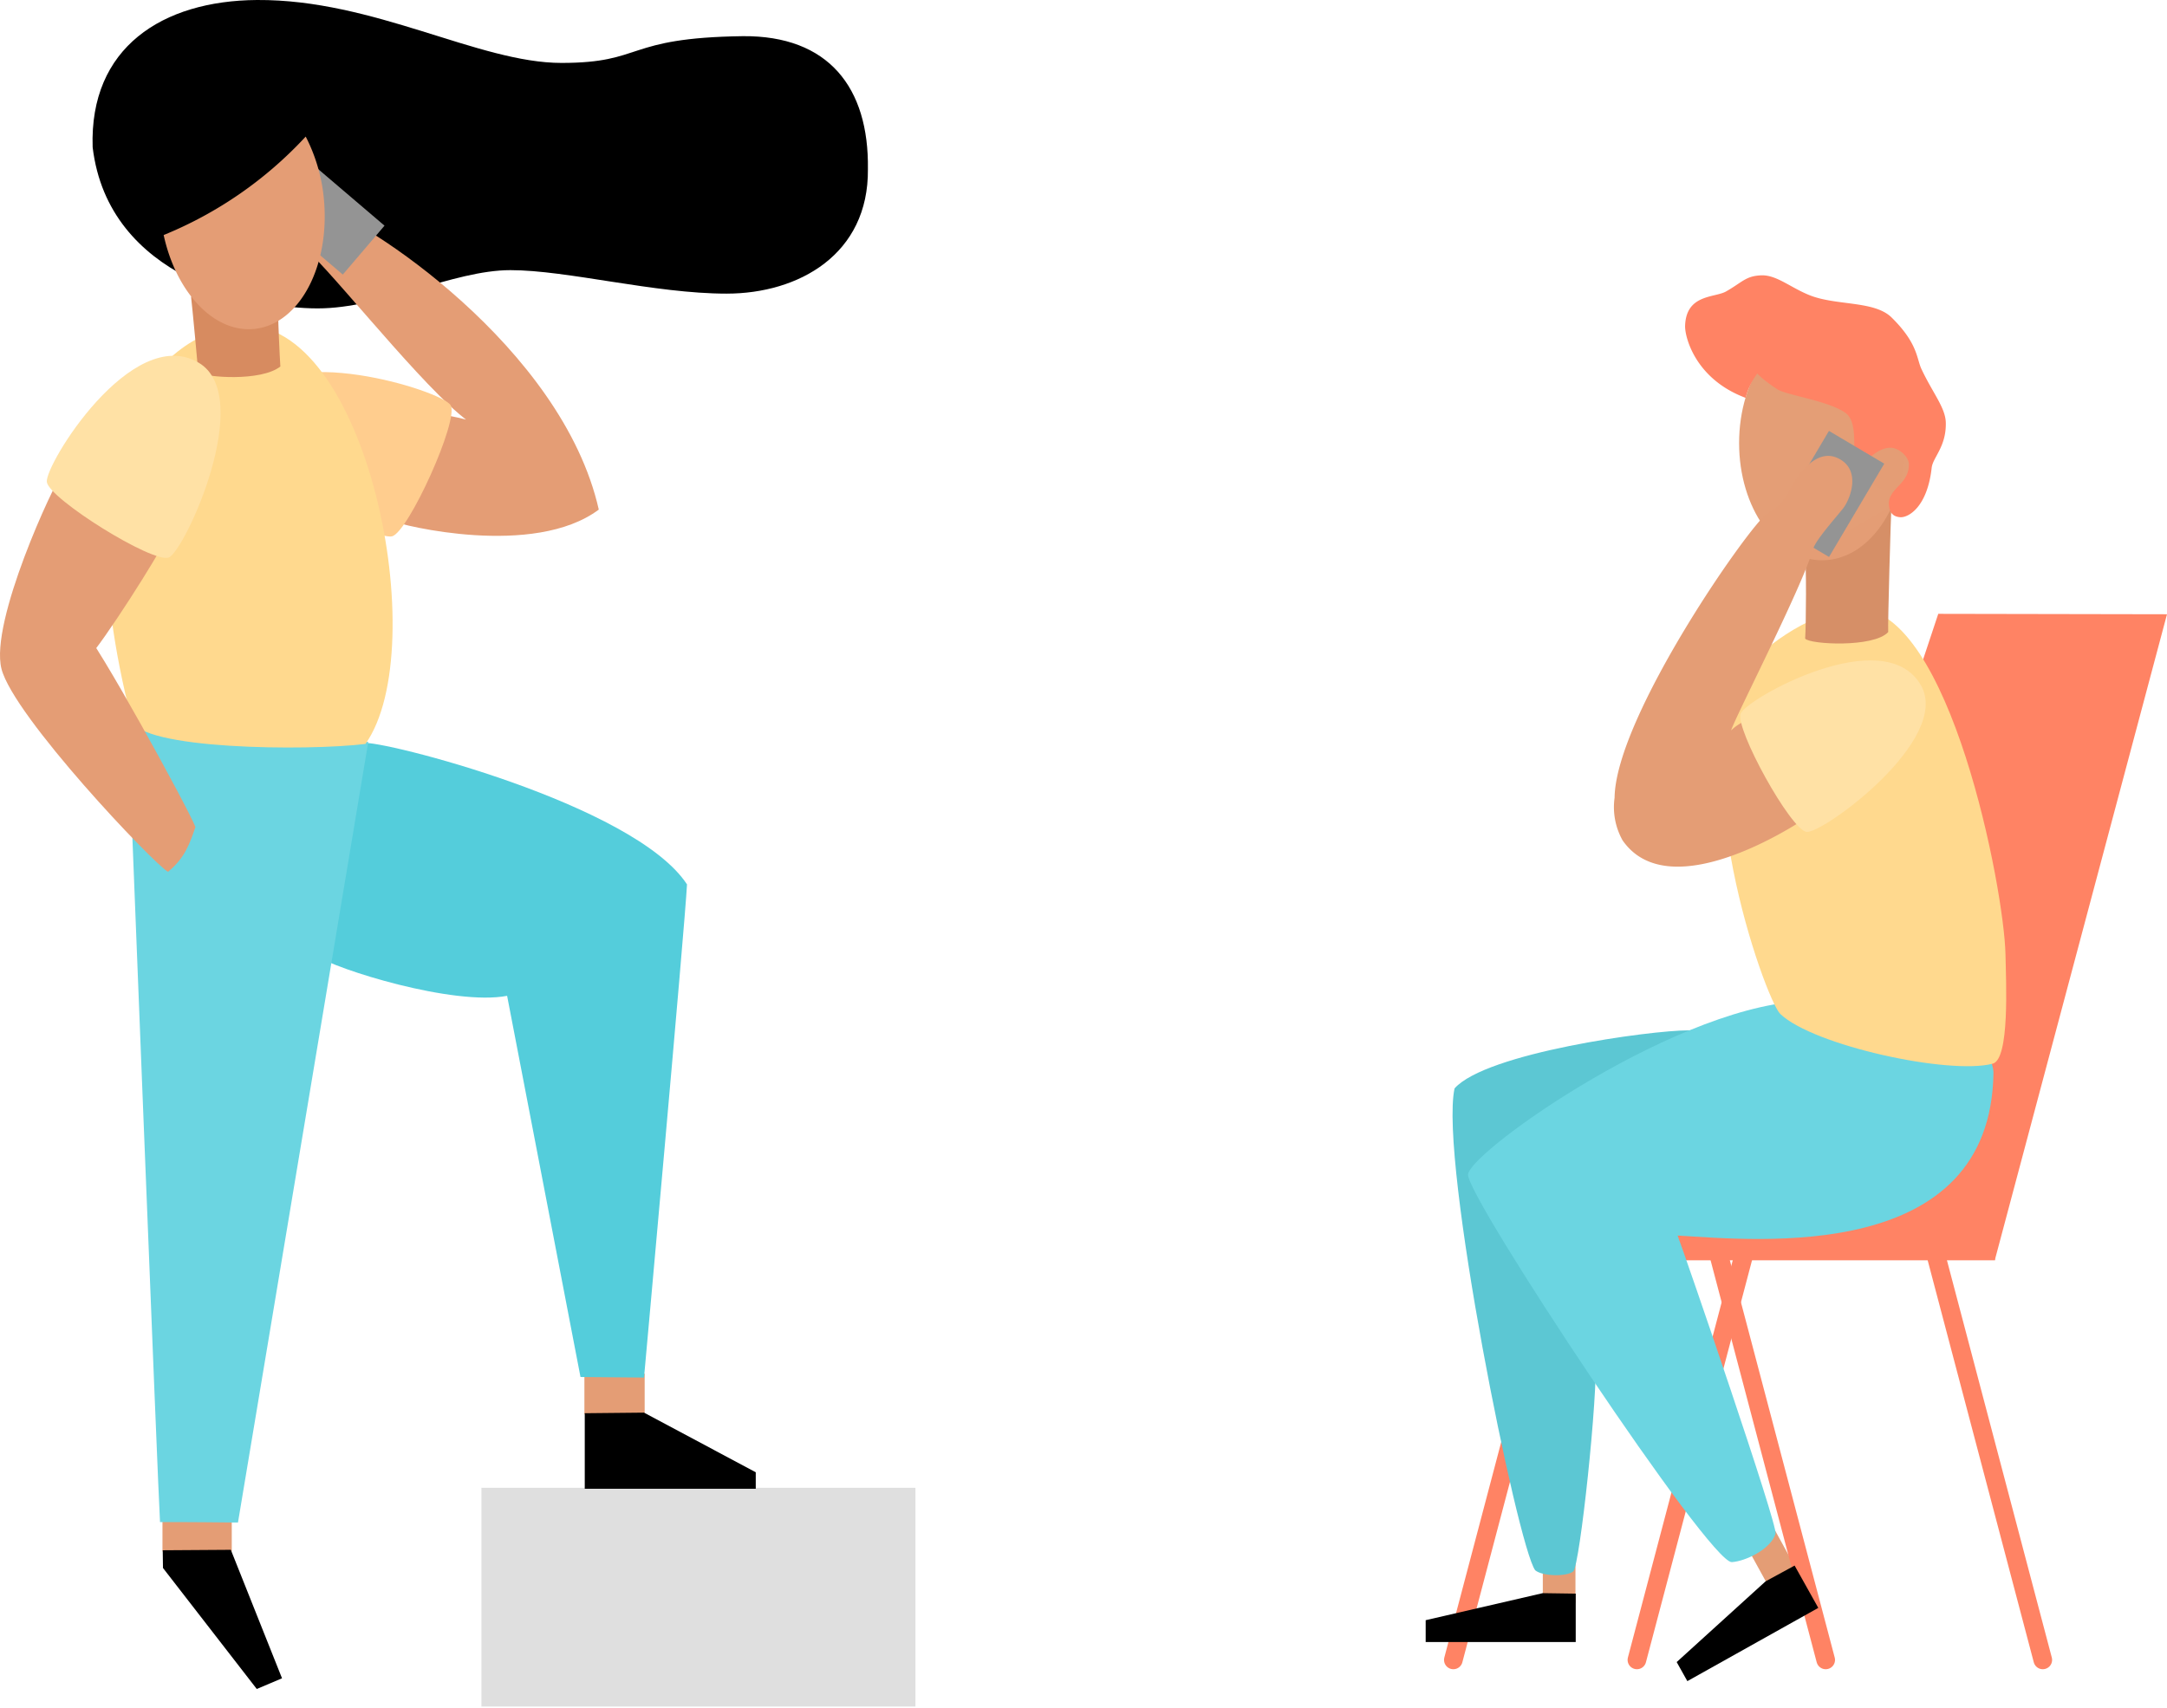 <svg width="350" height="276" fill="none" xmlns="http://www.w3.org/2000/svg"><path d="M282.053 249.752l4.62-2.541 3.413 6.212-4.62 2.538-3.413-6.209zm-32.868 2.118h5.274v7.087h-5.274v-7.087z" fill="#E49D75"/><path d="M281.678 202.629l-17.294 65.541m-12.354-65.541l-17.295 65.541" stroke="#FF8364" stroke-width="3.01" stroke-linecap="round" stroke-linejoin="round"/><path d="M270.708 179.553h51.497v24.057h-51.497v-24.057z" fill="#FF8364"/><path d="M313.056 99.17l36.944.068-27.813 104.351-40.696-9.413 31.565-95.005z" fill="#FF8364"/><path d="M288.529 171.477c0-2.756-9.812-5.015-15.883-5.015-6.07 0-32.641 3.639-37.716 9.378-2.499 11.524 10.168 73.997 13.024 77.848 1.182.992 5.093 1.059 6.148.183 1.055-.875 4.038-28.564 3.6-34.896-.437-6.332 4.97-29.373 4.97-29.373s25.857-15.382 25.857-18.125z" fill="#5CC7D3"/><path d="M309.851 158.633c5.079 0 12.121 11.369 12.121 14.659-.399 30.834-37.992 27.107-51.016 26.316 1.27 3.346 16.236 46.855 15.819 48.192-.794 2.496-4.864 4.437-7.059 4.571-3.593.223-42.799-58.926-42.609-62.611.191-3.684 34.904-28.236 55.559-28.045 20.655.19 12.106-3.082 17.185-3.082z" fill="#6BD5E1"/><path d="M323.913 154.197c.088 4.412.706 16.917-2.065 17.647-6.992 1.857-28.97-2.919-34.31-8.036-2.436-2.341-16.236-41.148-4.914-56.307 2.295-3.071 10.589-9.195 17.443-9.177 14.878.085 23.631 45.266 23.846 55.873z" fill="#FFD98E"/><path d="M305.492 81.767c-.088 1.13-.61 19.246-.522 20.347-2.319 2.552-12.668 2.002-13.412 1.059.148-2.23.233-12.378-.057-13.412" fill="#D68F67"/><path opacity=".99" d="M301.444 75.632a3.61 3.61 0 012.227-3.332 3.606 3.606 0 111.38 6.94 3.605 3.605 0 01-3.607-3.608z" fill="#E49D75"/><path opacity=".99" d="M280.888 71.577c0-10.458 6-18.936 13.412-18.936 7.412 0 13.412 8.47 13.412 18.936 0 10.465-6 18.94-13.412 18.94-7.412 0-13.412-8.478-13.412-18.94z" fill="#E49D75"/><path d="M26.241 245.164h11.192v5.488H26.241v-5.488zm68.149-23.235h9.731v6.558H94.39v-6.558z" fill="#E49D75"/><path d="M14.964 23.787C14.428 7.674 26.216.103 41.51 0c18.91-.122 35.765 10.166 49.184 10.166 13.42 0 10.063-4.066 29.296-4.323 13.8-.113 20.376 8.27 20.189 21.477.144 13.79-11.189 20.118-22.83 20.118-11.64 0-25.72-3.794-34.917-3.794-9.198 0-20.754 6.18-31.12 6.18-10.367 0-33.8-4.768-36.348-26.037z" fill="#000"/><path d="M63.344 84.17c1.5.706 22.871 6 33.368-1.842C90.78 56.05 58.798 35.339 51.686 33.39c-7.112-1.949-2.782 6.466-1.546 7.542 6.067 6.043 20.45 24.354 26.69 27.916 6.293 3.451 5.294 1.083 3.618.487-1.677-.597-7.687-2.471-10.084-2.376-2.397.096-8.52 16.508-7.02 17.21z" fill="#E49D75"/><path d="M58.66 120.041c2.658-.575 43.767 9.805 52.301 22.84-.353 6.865-6.943 79.673-6.943 79.673l-10.26-.092-11.852-61.58c-8.648 1.655-27.739-4.299-30.877-6.516-3.138-2.216 4.97-33.753 7.631-34.325z" fill="#54CDDB"/><path d="M25.846 245.905c-.268-3.593-5.15-127.936-5.15-127.936l38.783 1.896-21.043 126.111s-10.07-.106-12.59-.071z" fill="#6BD5E1"/><path d="M40.963 64.906c4.182-9.883 30.485-1.821 31.833.579 1.348 2.4-6.82 20.45-9.466 21.16-2.648.71-27.252-10.194-22.367-21.739z" fill="#FFCD8E"/><path d="M38.912 52.644c20.37-1.43 31.092 51.973 20.119 67.542-9.495 1.175-36.552.896-37.767-3.883-12.014-46.76 5.267-62.794 17.648-63.659z" fill="#FFD98E"/><path d="M42.043 32.995l6.738-7.899 13.324 11.362-6.738 7.903-13.324-11.366z" fill="#949494"/><path d="M26.463 87.576c-.525 1.652-10.02 16.589-12.219 18.686-2.199 2.096-3.205-6.516-.999-4.751 2.206 1.765 17.246 29.239 18.322 32.101-.861 2.471-1.634 4.966-4.433 7.236-2.4-1.366-24.957-25.162-26.895-32.79-1.938-7.627 8.51-30 9.854-31.656 1.345-1.656 16.896 9.526 16.37 11.174z" fill="#E49D75"/><path d="M30.868 48.02c.149 1.162 1.116 11.433 1.14 12.135 1.14.823 10.151 1.525 13.275-.946-.12-1.694-.353-7.218-.353-8.234 0-1.017-14.203-4.12-14.062-2.954z" fill="#D78B60"/><path d="M32.086 58.595c9.244 5.464-2.259 30.457-4.818 31.47C24.71 91.078 7.912 80.58 7.563 77.863c-.35-2.718 13.723-25.65 24.523-19.268z" fill="#FFE1A5"/><path d="M49.377 22.064a64.327 64.327 0 01-22.942 15.908c2.016 9.294 8.168 15.883 14.722 15.16 7.289-.805 12.272-10.328 11.125-21.284a27.53 27.53 0 00-2.905-9.784z" fill="#E49D75"/><path d="M77.755 240.364h70.1v35.341h-70.1v-35.341z" fill="#DFDFDF"/><path d="M26.283 250.458l.04 2.859 15.148 19.55 4.08-1.726-8.27-20.757-10.998.074zm68.163-22.141v12.202h27.619v-2.665l-18.05-9.632-9.569.095z" fill="#000"/><path d="M272.166 52.659c.152-5.164 4.779-4.529 6.618-5.573 2.676-1.529 3.177-2.492 5.648-2.602 2.47-.11 4.694 1.938 7.803 3.194 4.317 1.744 10.473.862 13.272 3.604 4.267 4.19 4.037 6.636 4.828 8.326 1.807 3.862 3.882 6.244 3.939 8.673.092 3.882-2.093 5.622-2.28 7.284-.706 6.385-3.777 8.083-5.079 7.995-1.61-.113-1.8-1.299-1.85-2.305.141-2.47 3.382-3.145 3.237-6.353-.05-1.059-1.454-2.41-2.721-2.548-1.966-.22-3.971 1.86-4.684 2.622-.685-.639-1.437-1.253-1.412-2.118.053-3-.071-5.16-1.412-6.145-2.657-1.944-9.59-2.887-10.994-3.812-1.405-.924-2.686-1.891-3.248-2.566a10.95 10.95 0 00-1.888 3.94c-8.142-3.025-9.826-9.841-9.777-11.616z" fill="#FF8364"/><path d="M295.401 69.615l8.934 5.294-8.92 15.071-8.933-5.294 8.919-15.072z" fill="#949494"/><path d="M291.286 132.419c-1.391.904-21.679 14.224-29.221 3.339a10.967 10.967 0 01-1.289-6.868c.156-13.229 22.163-44.55 24.686-45.944 2.524-1.395 3.177-3.057 3.84-4.236.664-1.179 3.773-6.547 7.607-4.659 3.833 1.888 1.877 6.706.765 8.1-1.111 1.395-4.422 5.122-4.814 6.488-1.765 6.145-12.484 26.962-13.271 29.376 1.624-1.627 4.408-2.414 4.408-2.414s8.68 15.911 7.289 16.818z" fill="#E49D75"/><path d="M312.643 202.629l17.295 65.541m-52.357-65.541l17.295 65.541" stroke="#FF8364" stroke-width="3.01" stroke-linecap="round" stroke-linejoin="round"/><path d="M254.501 257.464v7.818h-24.234v-3.529l18.894-4.366 5.34.077zm35.352-4.535l3.826 6.837L272.53 271.6l-1.723-3.081 14.355-13.038 4.691-2.552z" fill="#000"/><path d="M310.229 110.667c5.111 8.757-15.883 24.071-18.445 23.732-2.563-.338-11.599-16.723-10.639-19.123.96-2.4 23.123-14.824 29.084-4.609z" fill="#FFE1A5"/></svg>